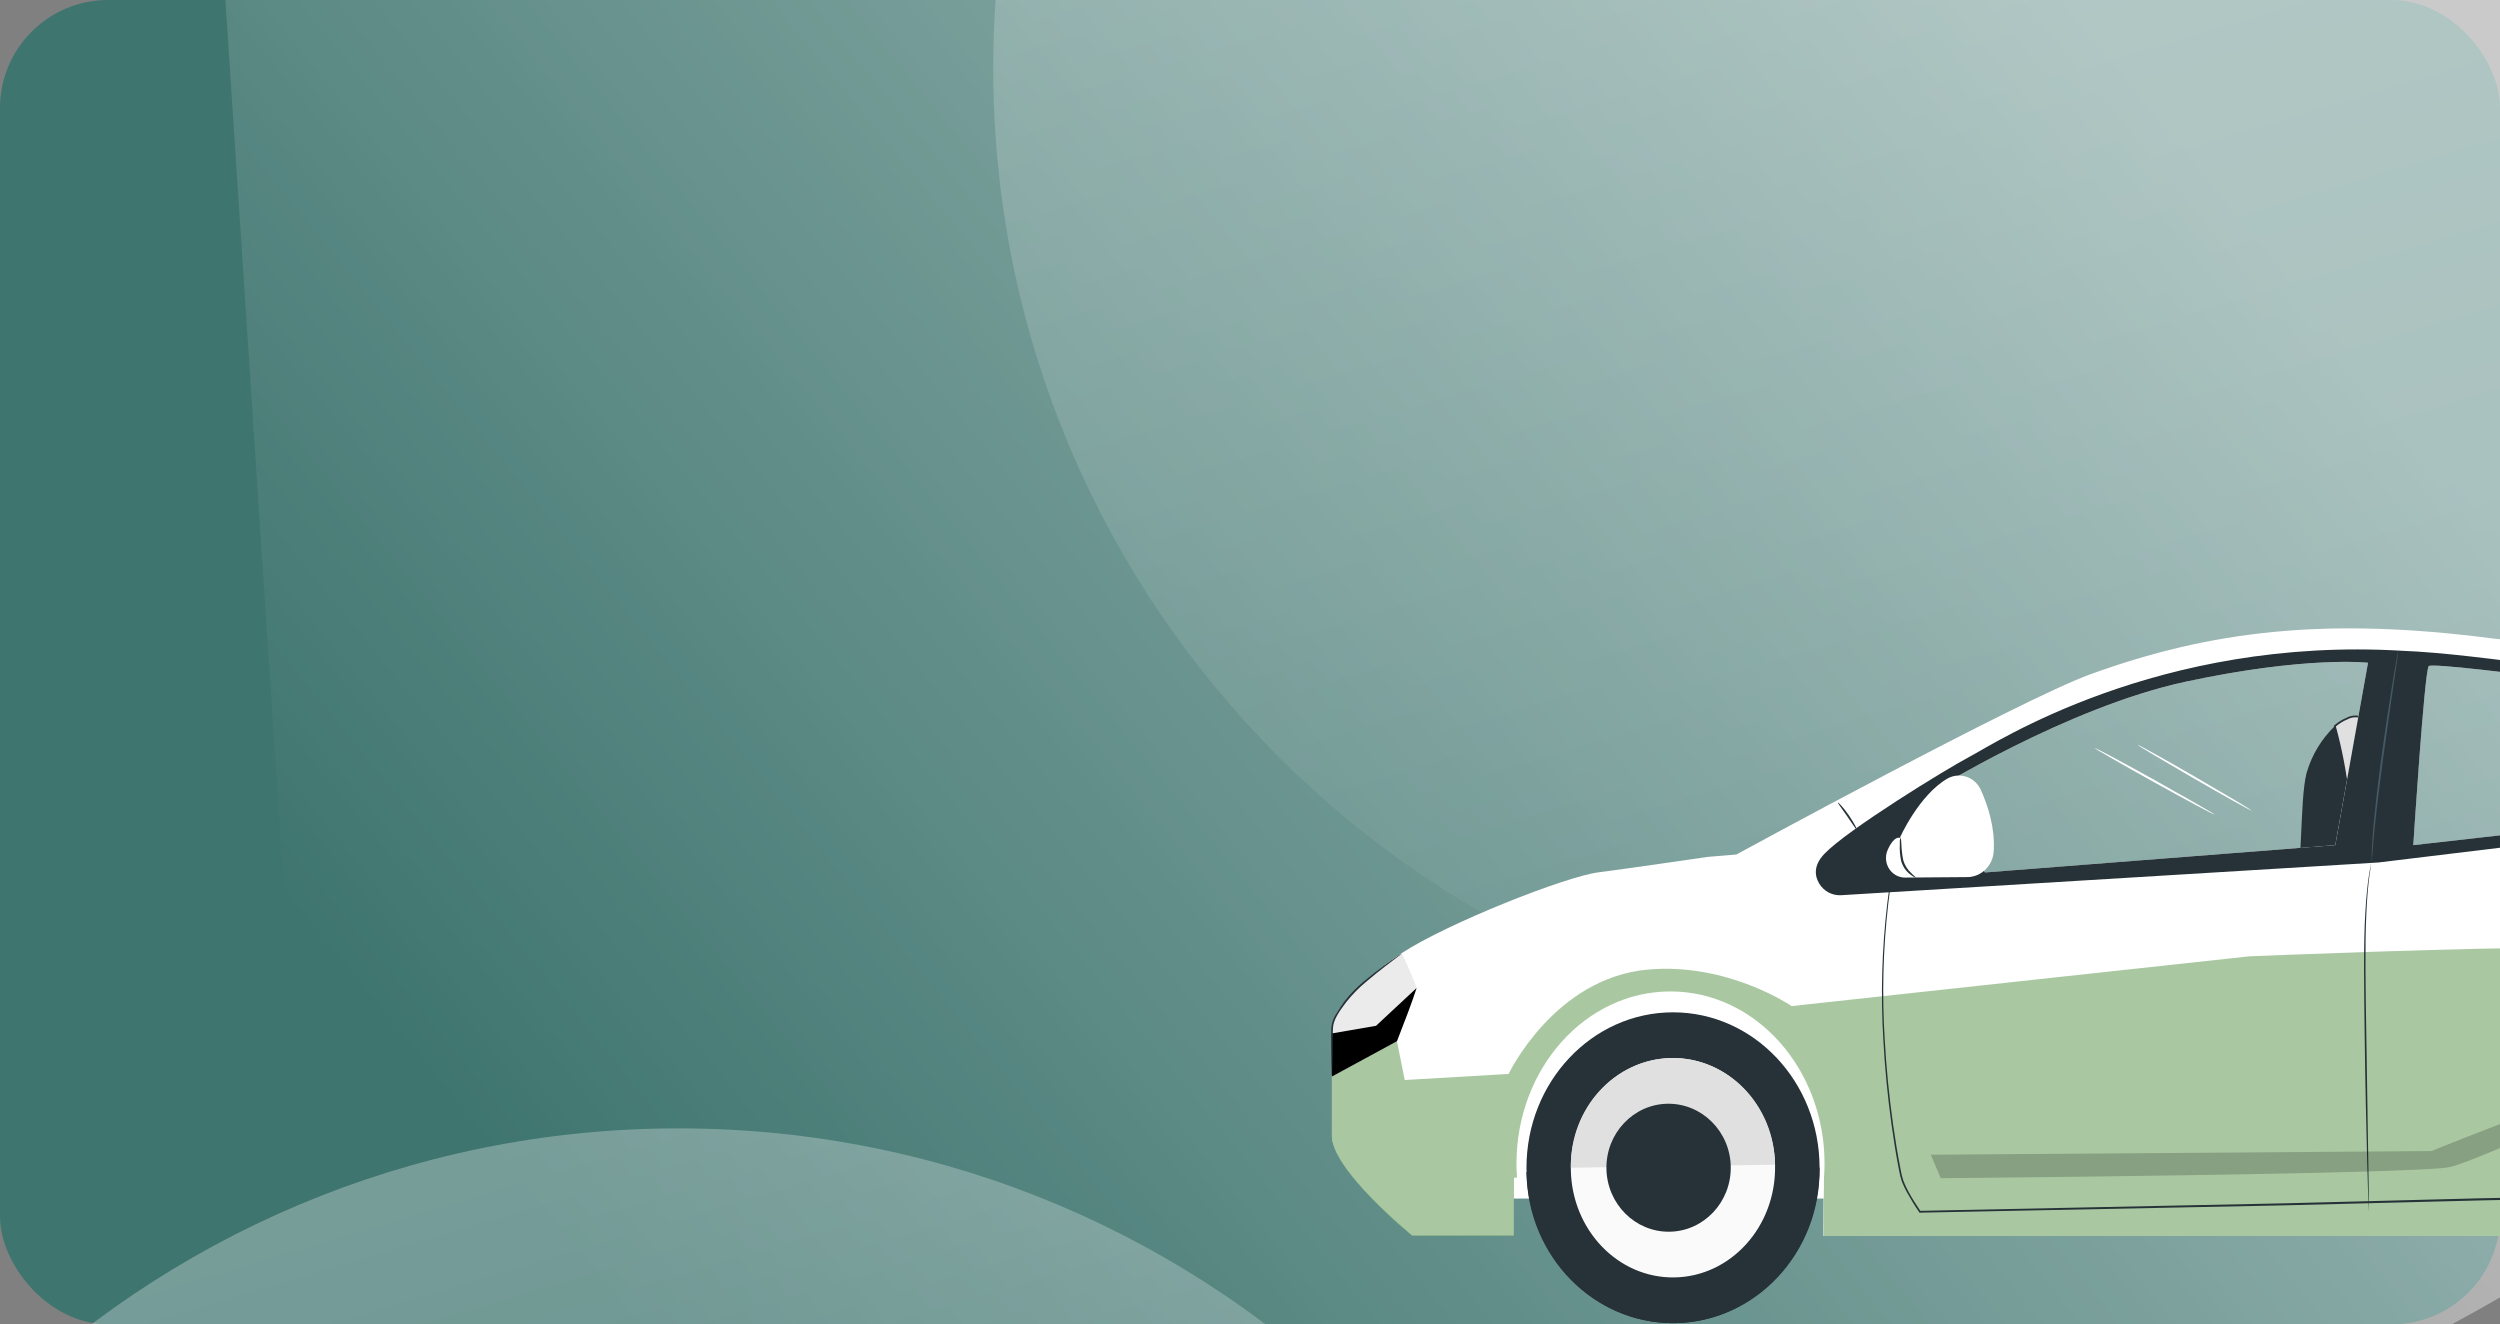 <svg width="370" height="196" viewBox="0 0 370 196" fill="none" xmlns="http://www.w3.org/2000/svg">
<rect x="0" y="0" width="370" height="196" fill="#808080" stroke="none"/>
<g clip-path="url(#clip0_27239_11155)">
<rect width="370" height="196" rx="16" fill="#3F756F"/>
<path d="M479.251 43.79C422.006 263.359 167.439 247.478 47.311 212.091L33 -5.406C205.602 -80.495 536.496 -175.779 479.251 43.79Z" fill="url(#paint0_linear_27239_11155)" fill-opacity="0.52"/>
<path d="M291.413 154.292C371.171 154.292 435.827 89.756 435.827 10.146C435.827 -69.464 371.171 -134 291.413 -134C211.656 -134 147 -69.464 147 10.146C147 89.756 211.656 154.292 291.413 154.292Z" fill="url(#paint1_linear_27239_11155)" fill-opacity="0.32"/>
<path d="M100.413 455.292C180.171 455.292 244.827 390.756 244.827 311.146C244.827 231.536 180.171 167 100.413 167C20.656 167 -44 231.536 -44 311.146C-44 390.756 20.656 455.292 100.413 455.292Z" fill="url(#paint2_linear_27239_11155)" fill-opacity="0.32"/>
<path d="M345.553 107.462C343.593 109.341 342.154 111.723 341.383 114.364C340.274 118.536 340.909 130.44 339.251 134.231C337.592 138.022 329.863 152.11 329.716 155.184C329.568 158.257 330.283 159.481 331.951 162.412C333.618 165.343 337.203 169.889 339.943 169.944C342.683 169.999 343.475 167.271 343.475 167.271L338.777 157.719L344.936 141.91L349.192 124.486L351.11 115.896L345.553 107.462Z" fill="#263238"/>
<path d="M334.341 155.598C334.341 155.598 332.723 158.313 334.14 160.719C335.557 163.125 339.634 170.179 341.829 169.342C344.024 168.504 344.958 167.17 344.752 166.889C344.547 166.609 343.116 160.88 343.796 155.488C344.475 150.095 349.719 129.538 350.925 124.776C352.133 120.014 352.758 110.853 350.952 107.536C349.146 104.218 345.588 107.462 345.588 107.462C345.588 107.462 348.154 116.844 347.627 121.265C347.099 125.687 334.341 155.598 334.341 155.598Z" fill="#E0E0E0"/>
<path d="M334.334 155.598C334.334 155.598 334.374 155.524 334.441 155.377C334.509 155.23 334.611 154.995 334.737 154.706C334.996 154.107 335.371 153.238 335.854 152.11C336.819 149.838 338.219 146.529 339.935 142.352C341.652 138.174 343.713 133.15 345.827 127.38C346.091 126.658 346.359 125.926 346.605 125.176L346.989 124.044L347.338 122.88C347.46 122.486 347.559 122.085 347.633 121.679C347.718 121.269 347.767 120.851 347.78 120.432C347.8 119.585 347.769 118.736 347.686 117.892C347.294 114.353 346.624 110.853 345.684 107.425L345.648 107.563C346.19 107.092 346.803 106.714 347.463 106.445C347.781 106.277 348.132 106.181 348.489 106.164C348.847 106.147 349.204 106.21 349.536 106.348C349.868 106.486 350.167 106.696 350.414 106.964C350.66 107.231 350.847 107.55 350.963 107.899C351.269 108.602 351.486 109.343 351.607 110.103C351.853 111.669 351.963 113.255 351.938 114.842C351.922 116.466 351.825 118.087 351.647 119.701C351.522 120.897 351.343 122.079 351.12 123.239C350.896 124.398 350.583 125.539 350.301 126.676C349.729 128.949 349.168 131.188 348.616 133.393C347.526 137.797 346.488 142.053 345.559 146.12C345.112 148.154 344.665 150.141 344.267 152.101C343.84 153.977 343.587 155.891 343.511 157.816C343.473 159.615 343.586 161.415 343.847 163.194C343.969 164.05 344.118 164.883 344.294 165.693C344.376 166.101 344.488 166.502 344.629 166.894C344.723 167.022 344.629 167.188 344.526 167.354C344.423 167.52 344.303 167.674 344.168 167.814C343.632 168.338 343.011 168.76 342.331 169.061C342.032 169.24 341.694 169.34 341.348 169.351C341.012 169.309 340.691 169.188 340.409 168.996C339.855 168.618 339.349 168.17 338.903 167.662C338.456 167.174 338.062 166.673 337.691 166.18C336.445 164.461 335.288 162.675 334.227 160.83C333.821 160.173 333.6 159.413 333.588 158.635C333.58 158.063 333.655 157.494 333.811 156.946C333.91 156.61 334.031 156.281 334.173 155.962C334.272 155.745 334.325 155.635 334.325 155.635C334.081 156.037 333.891 156.472 333.762 156.928C333.592 157.48 333.506 158.056 333.507 158.635C333.512 159.43 333.73 160.209 334.138 160.885C335.189 162.732 336.338 164.518 337.58 166.236C337.951 166.733 338.348 167.243 338.791 167.736C339.243 168.26 339.759 168.724 340.324 169.116C340.628 169.325 340.976 169.458 341.339 169.502C341.434 169.509 341.53 169.509 341.625 169.502C341.719 169.485 341.812 169.458 341.902 169.424C342.072 169.355 342.242 169.291 342.412 169.208C343.112 168.9 343.754 168.467 344.307 167.929C344.45 167.789 344.579 167.635 344.691 167.469C344.75 167.378 344.798 167.281 344.835 167.179C344.856 167.119 344.865 167.054 344.861 166.99C344.859 166.949 344.847 166.91 344.825 166.875L344.799 166.811C344.671 166.433 344.567 166.047 344.486 165.656C344.312 164.855 344.164 164.023 344.039 163.176C343.789 161.408 343.682 159.621 343.721 157.834C343.801 155.922 344.057 154.023 344.486 152.161C344.875 150.224 345.322 148.241 345.787 146.207C346.725 142.145 347.762 137.888 348.858 133.485L350.543 126.745C350.824 125.609 351.142 124.467 351.365 123.294C351.589 122.121 351.772 120.934 351.897 119.728C352.076 118.106 352.173 116.475 352.188 114.842C352.214 113.24 352.102 111.639 351.853 110.057C351.726 109.273 351.502 108.509 351.186 107.784C351.056 107.406 350.849 107.06 350.579 106.77C350.309 106.48 349.982 106.253 349.621 106.103C349.259 105.953 348.87 105.884 348.481 105.9C348.091 105.916 347.709 106.017 347.36 106.197C346.671 106.479 346.032 106.873 345.465 107.365L345.407 107.416V107.499C346.345 110.91 347.017 114.393 347.414 117.916C347.999 121.352 346.546 124.417 345.586 127.302C343.489 133.071 341.437 138.1 339.752 142.287C338.067 146.474 336.681 149.782 335.729 152.074C335.282 153.21 334.902 154.084 334.652 154.687C334.531 154.982 334.441 155.207 334.379 155.363C334.316 155.52 334.334 155.598 334.334 155.598Z" fill="#263238"/>
<path d="M221.21 177.385H459.137V143.135H221.21V177.385Z" fill="white"/>
<path d="M470.695 143.98C470.695 143.98 469.716 134.52 469.276 133.324C468.839 132.128 467.096 129.611 467.096 129.611V118.955C468.405 117.634 468.623 116.558 468.623 116.558C468.865 115.918 453.141 114.165 453.141 114.165C453.141 114.165 417.268 102.308 409.852 100.035C402.436 97.762 369.071 94.514 369.071 94.514C344.101 91.247 327.087 93.387 309.413 99.778C299.1 103.509 256.983 126.464 256.983 126.464L252.727 126.822C252.727 126.822 239.599 128.737 236.635 129.096C231.763 129.689 214.222 136.641 207.458 141.058C204.275 143.158 201.397 145.713 198.912 148.645C197.744 150.056 197.11 151.853 197.124 153.706V167.873C196.797 172.902 209.01 182.84 209.01 182.84H224.034V174.282H224.481C224.432 173.601 224.4 172.902 224.4 172.221C224.4 158.137 234.614 146.722 247.198 146.722C259.781 146.722 269.995 158.137 269.995 172.221C269.995 172.916 269.964 173.601 269.915 174.282L269.826 182.905H400.353L400.402 171.287C400.849 157.64 410.875 146.722 423.199 146.722C435.523 146.722 445.551 157.64 445.996 171.287L446.001 180.264C446.001 180.264 462.737 177.646 464.806 175.851C466.877 174.057 475.396 162.08 475.396 158.97C475.396 155.86 470.695 143.98 470.695 143.98ZM345.62 125.083L293.767 129.128L285.748 117.229C285.748 117.229 305.837 104.682 323.493 100.891C341.405 97.049 350.462 98.089 350.462 98.089L345.62 125.083ZM357.162 125.083C357.162 125.083 358.794 99.488 359.442 98.591C360.09 97.693 407.527 104.319 408.667 105.032C409.807 105.745 415.676 117.915 415.819 118.458L357.162 125.083Z" fill="white"/>
<g opacity="0.65">
<path d="M197.12 157.867L206.748 154.094L207.897 159.841L223.27 158.944C223.27 158.944 230.038 144.745 243.877 143.498C255.727 142.426 265.159 148.9 265.159 148.9L332.872 141.538C332.872 141.538 367.221 140.103 380.47 140.282C393.72 140.462 405.395 151.035 405.395 151.035C405.395 151.035 409.302 144.81 423.16 144.667C437.017 144.524 442.793 153.459 442.793 153.459C452.71 151.987 462.051 147.757 469.805 141.225L470.479 141.819C470.62 143.093 470.713 143.995 470.713 143.995C470.713 143.995 475.415 155.848 475.415 158.962C475.415 162.077 466.899 174.049 464.825 175.844C462.751 177.638 446.002 180.261 446.002 180.261L446.033 171.298C445.585 157.651 435.56 146.733 423.236 146.733C410.911 146.733 400.885 157.651 400.438 171.298L400.389 182.915H269.862L269.951 174.293C270 173.612 270.032 172.913 270.032 172.232C270.032 158.148 259.822 146.733 247.234 146.733C234.646 146.733 224.436 158.148 224.436 172.232C224.436 172.926 224.468 173.612 224.517 174.293H224.07V182.915H209.006C209.006 182.915 196.793 172.977 197.12 167.948V157.867Z" fill="#7BAB6F"/>
</g>
<path d="M429.376 114.926L416.547 104.804C416.077 104.429 415.519 104.188 414.929 104.105C387.688 100.185 366.607 96.743 355.624 96.32C319.332 94.134 295.023 110.15 291.559 111.963C288.094 113.776 273.334 122.854 269.999 126.378C268.332 128.141 268.587 129.691 269.262 130.8C269.607 131.355 270.091 131.805 270.662 132.102C271.234 132.399 271.873 132.532 272.511 132.489L351.999 127.648L417.191 119.744L428.66 118.064C430.084 117.857 430.557 115.847 429.376 114.926ZM345.625 125.081L293.771 129.125L285.752 117.227C285.752 117.227 305.841 104.68 323.498 100.888C341.409 97.047 350.466 98.087 350.466 98.087L345.625 125.081ZM357.166 125.081C357.166 125.081 358.798 99.485 359.446 98.588C360.094 97.691 407.531 104.316 408.671 105.029C409.811 105.743 415.68 117.912 415.823 118.455L357.166 125.081Z" fill="#263238"/>
<path d="M283.76 116.585C283.76 116.585 283.715 116.672 283.639 116.856L283.304 117.666C283.161 118.025 282.959 118.462 282.772 119L282.106 120.878C280.771 125.033 279.838 129.315 279.321 133.659C278.515 140.416 278.321 147.235 278.74 154.028C278.954 157.957 279.343 162.126 279.951 166.483C280.255 168.664 280.608 170.891 281.051 173.155C281.147 173.733 281.288 174.302 281.471 174.857C281.684 175.401 281.934 175.93 282.217 176.44C282.778 177.465 283.39 178.46 284.05 179.421L284.086 179.477H284.148L338.022 178.395L367.431 177.655C372.107 177.553 376.653 177.452 381.043 177.42C381.588 177.42 382.138 177.42 382.679 177.42C383.219 177.42 383.76 177.42 384.315 177.42C385.403 177.322 386.461 176.995 387.421 176.458C388.374 175.922 389.244 175.245 390.005 174.448C390.771 173.667 391.443 172.794 392.008 171.848C397.028 164.256 401.56 157.24 405.53 150.982C407.506 147.844 409.356 144.904 411.019 142.153C412.682 139.401 414.197 136.866 415.489 134.51C416.116 133.405 416.679 132.262 417.174 131.087C417.282 130.802 417.389 130.526 417.492 130.25C417.595 129.974 417.653 129.689 417.733 129.417C417.814 129.146 417.899 128.874 417.943 128.603C417.988 128.331 418.033 128.06 418.077 127.798C418.514 124.888 417.944 121.913 416.468 119.392C416.282 119.067 416.069 118.759 415.833 118.471L415.99 118.701C416.097 118.853 416.249 119.088 416.437 119.41C417.875 121.931 418.418 124.887 417.975 127.775C417.93 128.037 417.885 128.299 417.836 128.571C417.787 128.842 417.698 129.1 417.626 129.376C417.554 129.652 417.487 129.928 417.384 130.199C417.282 130.471 417.175 130.747 417.067 131.028C416.566 132.194 416.001 133.329 415.373 134.428C414.09 136.77 412.57 139.305 410.903 142.047C409.235 144.789 407.376 147.72 405.396 150.854C401.413 157.102 396.867 164.104 391.838 171.687C390.739 173.559 389.192 175.11 387.345 176.191C386.413 176.707 385.387 177.02 384.333 177.111C383.805 177.139 383.264 177.139 382.719 177.111C382.173 177.084 381.624 177.111 381.074 177.111C376.684 177.144 372.134 177.24 367.458 177.337L338.022 178.092L284.144 179.205L284.242 179.26C283.59 178.299 282.968 177.314 282.418 176.306C282.146 175.802 281.905 175.279 281.699 174.742C281.519 174.203 281.383 173.648 281.292 173.086C280.845 170.826 280.488 168.604 280.179 166.428C279.567 162.08 279.169 157.916 278.95 154.005C278.517 147.224 278.692 140.417 279.473 133.668C279.975 129.336 280.88 125.064 282.177 120.91C282.418 120.201 282.624 119.576 282.821 119.033C283.017 118.49 283.201 118.048 283.339 117.685C283.478 117.321 283.585 117.059 283.657 116.87C283.728 116.682 283.76 116.585 283.76 116.585Z" fill="#263238"/>
<path d="M350.984 127.7C350.922 127.862 350.877 128.03 350.85 128.202C350.774 128.538 350.68 129.039 350.582 129.683C350.389 130.981 350.188 132.863 350.059 135.205C349.773 139.879 349.889 146.353 349.974 153.489C350.059 160.625 350.22 167.094 350.34 171.774C350.407 174.074 350.461 175.974 350.497 177.295C350.524 177.93 350.541 178.431 350.559 178.8C350.559 178.961 350.559 179.085 350.582 179.195C350.604 179.306 350.582 179.324 350.582 179.324C350.586 179.28 350.586 179.235 350.582 179.19C350.582 179.085 350.582 178.956 350.582 178.8C350.582 178.431 350.582 177.925 350.582 177.295C350.582 175.956 350.537 174.074 350.506 171.751C350.434 167.048 350.331 160.598 350.22 153.471C350.108 146.344 349.992 139.87 350.22 135.2C350.323 132.867 350.497 130.985 350.667 129.679C350.747 129.035 350.823 128.533 350.881 128.193C350.908 128.041 350.926 127.912 350.944 127.811C350.962 127.776 350.976 127.739 350.984 127.7Z" fill="#263238"/>
<g opacity="0.2">
<path d="M391.236 160.479C391.236 160.479 367.008 171.664 362.627 172.718C358.246 173.772 287.23 174.374 287.23 174.374L285.764 170.896L359.856 170.358C359.856 170.358 389.6 158.123 391.236 160.479Z" fill="black"/>
</g>
<path d="M206.751 154.095C206.751 154.095 209.733 146.471 209.665 146.213C209.218 144.833 207.48 141.102 207.48 141.102C206.398 141.774 205.353 142.508 204.35 143.301C202.241 144.949 200.294 146.808 198.539 148.85C197.607 149.996 197.099 151.445 197.105 152.94V159.326L206.751 154.095Z" fill="#EBEBEB"/>
<path d="M272.007 118.779C271.949 118.839 272.624 119.7 273.402 120.836C274.18 121.972 274.779 122.897 274.846 122.851C274.913 122.805 274.399 121.784 273.621 120.652C272.843 119.52 272.061 118.724 272.007 118.779Z" fill="#263238"/>
<path d="M293.224 117.041C294.203 119.245 295.271 122.498 295.074 125.87C295.045 126.898 294.637 127.876 293.935 128.607C293.232 129.338 292.286 129.767 291.288 129.809L281.946 129.882C281.257 129.883 280.592 129.624 280.077 129.154C279.561 128.685 279.23 128.037 279.147 127.333C279.082 126.799 279.164 126.257 279.384 125.769C280.354 123.597 281.172 124.011 281.172 124.011C281.172 124.011 284.002 117.602 288.324 115.168C288.763 114.943 289.241 114.812 289.731 114.785C290.22 114.757 290.71 114.834 291.169 115.01C291.628 115.185 292.048 115.456 292.401 115.805C292.755 116.155 293.035 116.575 293.224 117.041Z" fill="white"/>
<path d="M283.552 129.87C283.552 129.912 283.181 129.797 282.703 129.41C282.053 128.906 281.582 128.197 281.362 127.39C281.193 126.576 281.13 125.742 281.174 124.91C281.147 124.569 281.174 124.226 281.255 123.894C281.358 124.22 281.408 124.562 281.402 124.906C281.428 125.708 281.519 126.507 281.675 127.294C281.888 128.036 282.3 128.701 282.864 129.212C283.262 129.654 283.575 129.824 283.552 129.87Z" fill="#263238"/>
<path d="M282.843 122.657C282.943 122.187 283.119 121.738 283.362 121.327C283.879 120.313 284.529 119.376 285.293 118.544C286.04 117.725 286.896 117.02 287.836 116.45C288.206 116.191 288.618 116.001 289.052 115.889C289.106 115.99 287.264 116.892 285.521 118.797C283.777 120.701 282.937 122.712 282.843 122.657Z" fill="white"/>
<path d="M354.946 96.298C354.908 96.399 354.881 96.504 354.865 96.611C354.82 96.85 354.762 97.149 354.695 97.531C354.552 98.322 354.355 99.463 354.123 100.876C353.676 103.701 353.055 107.607 352.469 111.941C351.883 116.276 351.432 120.223 351.204 123.076C351.141 123.789 351.101 124.456 351.07 125.008C351.039 125.561 351.007 126.067 351.007 126.467V127.387C350.996 127.494 350.996 127.602 351.007 127.709C351.032 127.604 351.045 127.496 351.047 127.387C351.047 127.143 351.083 126.84 351.11 126.467C351.137 126.094 351.173 125.579 351.222 125.008C351.271 124.438 351.32 123.798 351.396 123.085C351.673 120.237 352.152 116.308 352.737 111.978C353.323 107.649 353.899 103.733 354.311 100.899L354.798 97.545C354.843 97.177 354.883 96.873 354.919 96.625C354.939 96.517 354.948 96.407 354.946 96.298Z" fill="#455A64"/>
<path d="M209.66 146.219L203.657 151.818L197.117 152.946V159.332L206.75 154.101C207.939 151.064 209.017 148.225 209.66 146.219Z" fill="black"/>
<path d="M247.607 195.824C259.586 195.824 269.296 185.527 269.296 172.824C269.296 160.122 259.586 149.824 247.607 149.824C235.629 149.824 225.919 160.122 225.919 172.824C225.919 185.527 235.629 195.824 247.607 195.824Z" fill="#263238"/>
<path d="M269.293 172.821C269.293 172.821 269.293 172.861 269.293 172.879C269.467 185.361 259.897 195.636 247.919 195.819C235.94 196.002 226.092 186.012 225.919 173.53C225.919 173.53 225.919 173.494 225.919 173.472L269.293 172.821Z" fill="#263238"/>
<path d="M262.711 172.59C262.829 181.555 256.159 188.926 247.814 189.058C239.468 189.19 232.599 182.02 232.482 173.059C232.364 164.098 239.029 156.718 247.379 156.591C255.728 156.463 262.588 163.624 262.711 172.59Z" fill="#FAFAFA"/>
<path d="M247.38 156.591C255.725 156.465 262.59 163.529 262.712 172.375L232.482 172.824C232.337 163.993 239.007 156.716 247.38 156.591Z" fill="#E0E0E0"/>
<path d="M256.151 172.689C256.223 177.928 252.161 182.22 247.093 182.294C242.026 182.368 237.828 178.19 237.751 172.959C237.674 167.729 241.741 163.424 246.808 163.354C251.876 163.285 256.079 167.459 256.151 172.689Z" fill="#263238"/>
<path d="M327.747 120.552C327.783 120.478 323.845 118.219 318.954 115.49C314.064 112.762 310.068 110.636 310.014 110.71C309.961 110.783 313.917 113.047 318.811 115.771C323.706 118.495 327.712 120.63 327.747 120.552Z" fill="white"/>
<path d="M333.223 119.961C333.259 119.887 329.517 117.66 324.873 114.968C320.228 112.277 316.424 110.17 316.379 110.243C316.335 110.317 320.085 112.544 324.734 115.235C329.383 117.927 333.187 120.034 333.223 119.961Z" fill="white"/>
<path d="M197.118 159.331C197.159 159.026 197.177 158.718 197.172 158.411C197.172 157.762 197.199 156.92 197.216 155.903C197.234 154.886 197.216 153.57 197.275 152.199C197.333 150.828 198.307 149.586 199.21 148.353C200.104 147.221 201.113 146.191 202.219 145.279C203.22 144.423 204.15 143.687 204.932 143.075L206.805 141.644C207.045 141.484 207.271 141.302 207.48 141.102C207.221 141.229 206.976 141.383 206.747 141.562C206.3 141.865 205.625 142.321 204.825 142.91C204.024 143.499 203.077 144.221 202.062 145.072C200.931 145.984 199.904 147.024 199 148.173C198.531 148.779 198.102 149.417 197.717 150.083C197.329 150.724 197.091 151.448 197.02 152.199C196.975 153.621 197.02 154.863 197.02 155.926C197.02 156.989 197.051 157.767 197.065 158.434C197.055 158.734 197.073 159.034 197.118 159.331Z" fill="#263238"/>
</g>
<defs>
<linearGradient id="paint0_linear_27239_11155" x1="362.159" y1="69.682" x2="139.262" y2="252.006" gradientUnits="userSpaceOnUse">
<stop stop-color="white"/>
<stop offset="1" stop-color="white" stop-opacity="0"/>
</linearGradient>
<linearGradient id="paint1_linear_27239_11155" x1="235.47" y1="-153.479" x2="327.528" y2="154.386" gradientUnits="userSpaceOnUse">
<stop stop-color="white"/>
<stop offset="1" stop-color="white" stop-opacity="0"/>
</linearGradient>
<linearGradient id="paint2_linear_27239_11155" x1="44.469" y1="147.521" x2="136.528" y2="455.386" gradientUnits="userSpaceOnUse">
<stop stop-color="white"/>
<stop offset="1" stop-color="white" stop-opacity="0"/>
</linearGradient>
<clipPath id="clip0_27239_11155">
<rect width="370" height="196" fill="white"/>
</clipPath>
</defs>
</svg>
